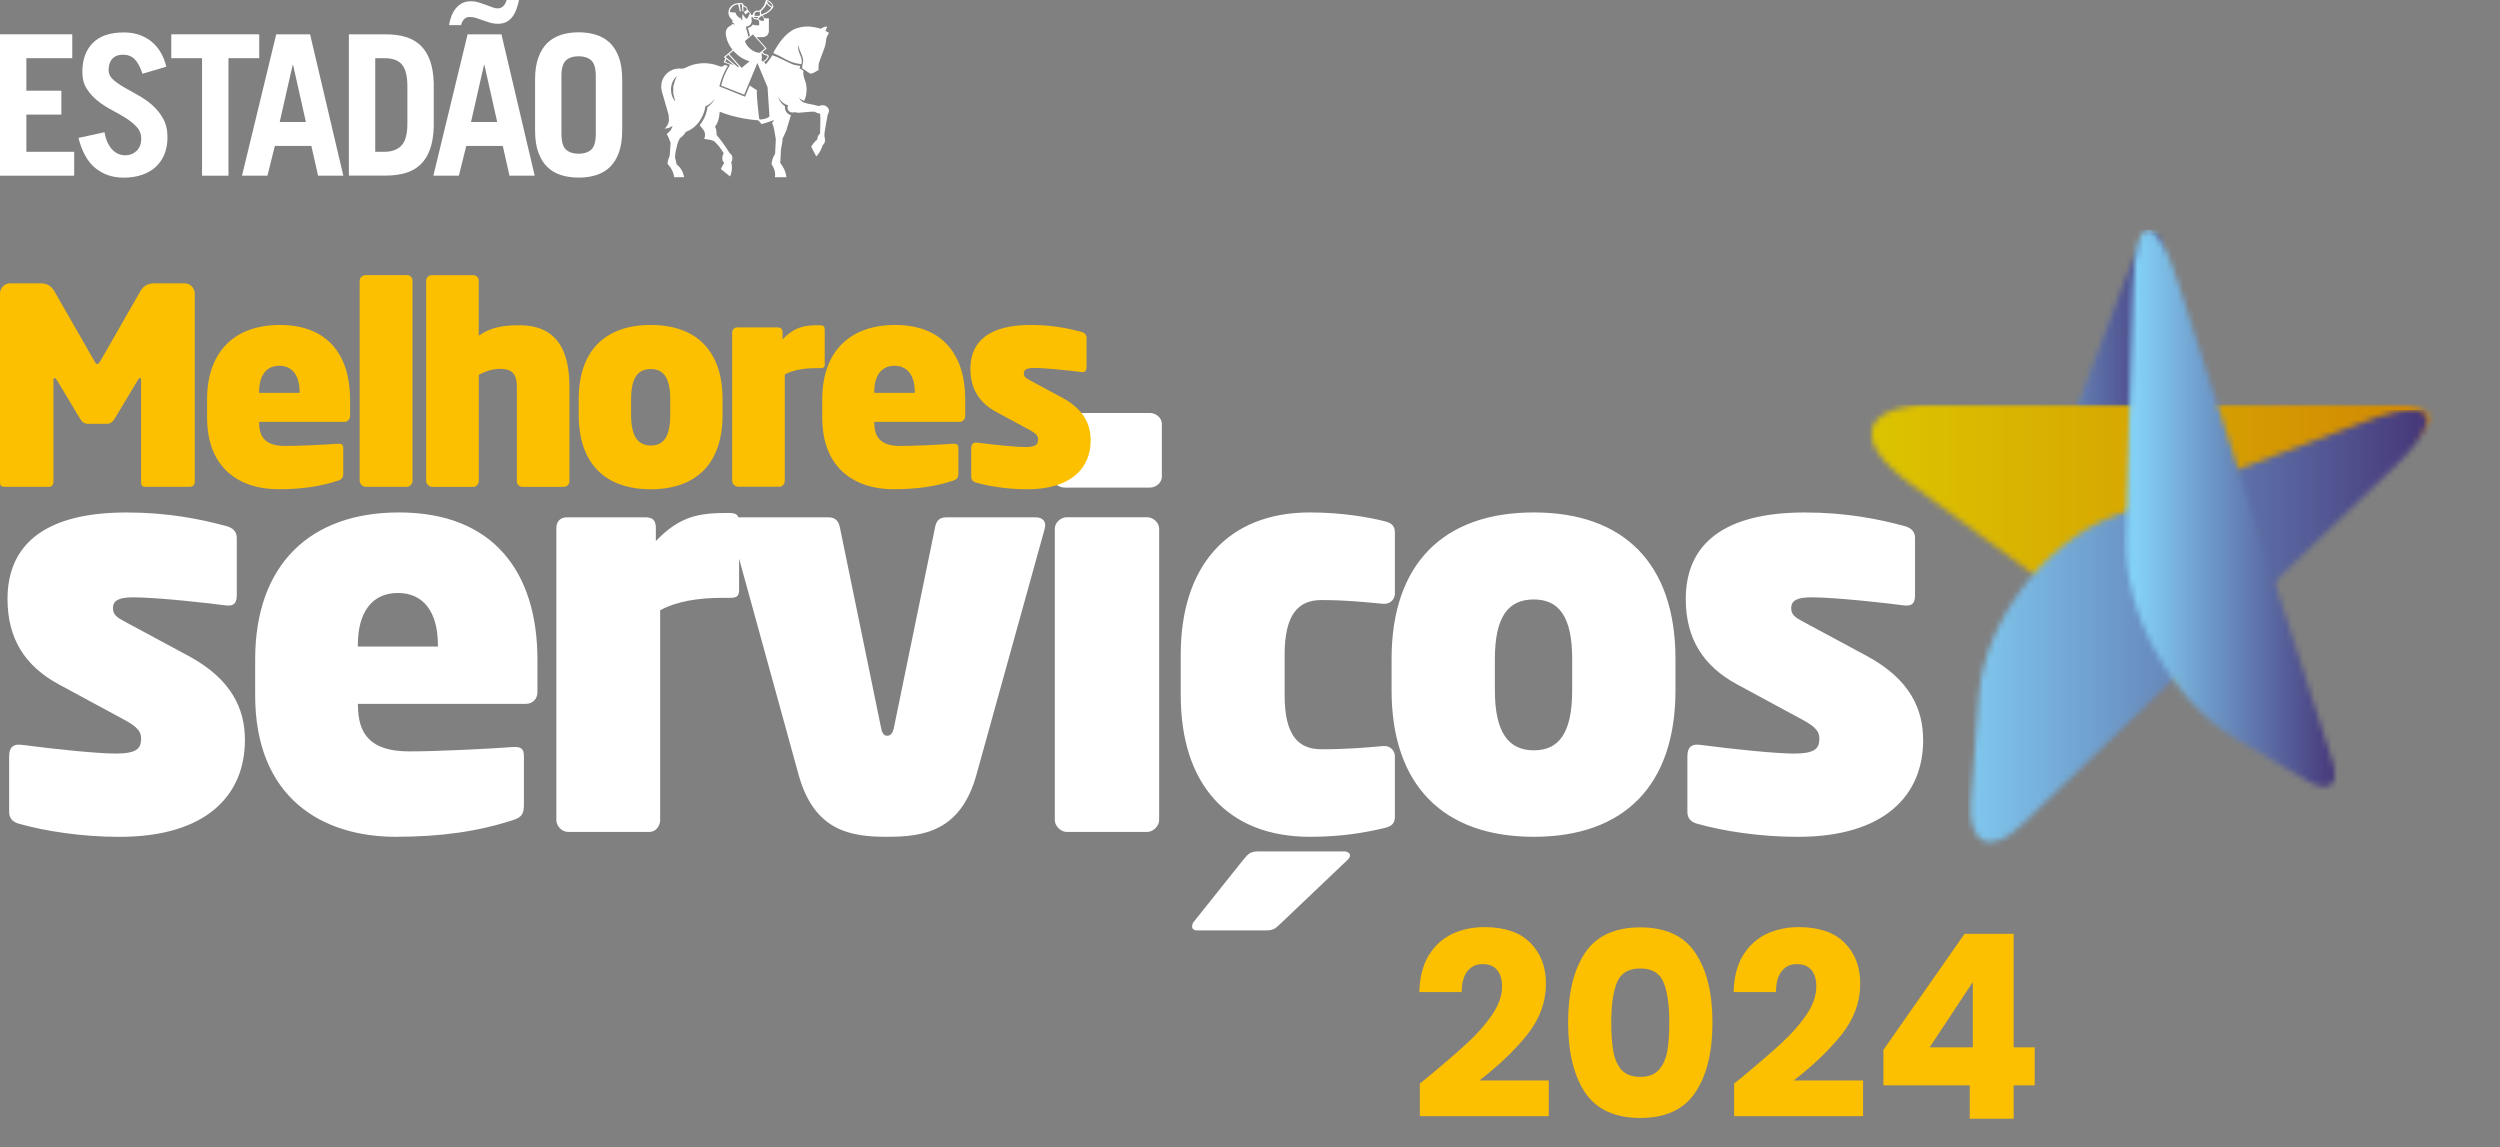 <svg width="438" height="201" viewBox="0 0 438 201" fill="none" xmlns="http://www.w3.org/2000/svg">
<rect x="0" y="0" width="438" height="201" fill="#808080" stroke="none"/>
<mask id="mask0_299_81" style="mask-type:luminance" maskUnits="userSpaceOnUse" x="358" y="40" width="21" height="46">
<path d="M372.126 49.41L358.597 85.347H376.506L378.79 50.848C379.231 44.171 378.632 40.802 377.322 40.802C376.117 40.802 374.305 43.654 372.134 49.41" fill="white"/>
</mask>
<g mask="url(#mask0_299_81)">
<path d="M379.231 40.802H358.597V85.347H379.231V40.802Z" fill="url(#paint0_linear_299_81)"/>
</g>
<mask id="mask1_299_81" style="mask-type:luminance" maskUnits="userSpaceOnUse" x="327" y="70" width="99" height="62">
<path d="M339.026 70.878C326.186 70.878 324.165 77.039 334.519 84.636L392.296 127.063C402.643 134.661 405.788 131.831 399.319 120.745L397.26 117.212C391.286 106.972 394.7 93.746 404.882 87.668L421.271 77.885C427.747 74.015 426.886 70.886 419.339 70.886H339.019L339.026 70.878Z" fill="white"/>
</mask>
<g mask="url(#mask1_299_81)">
<path d="M427.761 70.878H324.171V134.661H427.761V70.878Z" fill="url(#paint1_linear_299_81)"/>
</g>
<mask id="mask2_299_81" style="mask-type:luminance" maskUnits="userSpaceOnUse" x="345" y="71" width="81" height="77">
<path d="M414.554 73.783L370.171 90.482C358.155 95.003 347.643 109.046 346.7 121.853L345.322 140.417C344.768 147.94 348.721 149.803 354.164 144.571L419.556 81.71C426.084 75.437 426.893 71.822 422.588 71.822C420.791 71.822 418.096 72.45 414.554 73.783Z" fill="white"/>
</mask>
<g mask="url(#mask2_299_81)">
<path d="M426.893 71.814H344.768V149.796H426.893V71.814Z" fill="url(#paint2_linear_299_81)"/>
</g>
<mask id="mask3_299_81" style="mask-type:luminance" maskUnits="userSpaceOnUse" x="372" y="40" width="38" height="98">
<path d="M373.699 50.234L372.411 94.345C372.036 107.175 380.534 122.781 391.383 129.204L404.32 136.854C408.034 139.047 409.973 137.497 408.648 133.396L381.5 49.126C379.598 43.213 377.794 40.278 376.401 40.278C374.919 40.278 373.893 43.617 373.699 50.234Z" fill="white"/>
</mask>
<g mask="url(#mask3_299_81)">
<path d="M409.973 40.271H372.037V139.04H409.973V40.271Z" fill="url(#paint3_linear_299_81)"/>
</g>
<path d="M336.929 129.653C336.929 124.346 334.751 119.046 326.979 114.877L315.898 108.911C314.476 108.155 313.817 107.676 313.817 106.546C313.817 105.221 314.858 104.652 317.321 104.652C321.581 104.652 330.865 105.693 333.62 106.074C335.23 106.261 335.514 105.408 335.514 104.18V94.233C335.514 93.095 334.758 92.436 333.62 92.152C329.075 90.924 323.385 89.786 316.19 89.786C302.07 89.786 295.346 95.281 295.346 104.944C295.346 111.86 298.379 116.688 304.346 119.907L315.906 126.157C318.182 127.392 318.751 128.238 318.751 129.376C318.751 131.083 318.085 132.026 314.296 132.026C311.167 132.026 303.777 131.27 297.997 130.514C296.2 130.229 295.631 131.083 295.631 132.505V142.258C295.631 143.396 296.29 144.055 297.428 144.339C301.785 145.574 308.232 146.615 314.955 146.615C330.303 146.615 336.937 139.227 336.937 129.66M275.446 120.94C275.446 128.515 273.08 131.457 268.723 131.457C264.365 131.457 261.902 128.425 261.902 120.94V115.446C261.902 107.871 264.365 105.026 268.723 105.026C273.08 105.026 275.446 107.961 275.446 115.446V120.94ZM293.542 120.94V115.446C293.542 98.776 284.543 89.779 268.723 89.779C252.903 89.779 243.806 98.776 243.806 115.446V120.94C243.806 137.61 252.903 146.607 268.723 146.607C284.543 146.607 293.542 137.61 293.542 120.94ZM236.514 149.833C236.514 149.452 236.042 149.167 235.473 149.167H220.507C219.084 149.167 218.71 149.549 217.856 150.589L209.239 161.391C208.954 161.675 208.857 162.057 208.857 162.334C208.857 162.716 209.141 163 209.71 163H221.839C223.164 163 223.449 162.618 224.205 161.96L236.147 150.597C236.431 150.312 236.529 150.028 236.529 149.841M244.383 143.104V132.497C244.383 131.457 243.529 130.701 242.586 130.701H242.398C239.179 130.985 236.147 131.27 231.505 131.27C227.432 131.27 225.066 128.807 225.066 121.801V114.697C225.066 107.684 227.432 105.131 231.505 105.131C236.147 105.131 239.179 105.513 242.398 105.79H242.586C243.529 105.79 244.383 105.034 244.383 103.993V93.289C244.383 92.054 243.716 91.583 242.488 91.298C239.838 90.632 235.099 89.779 229.506 89.779C215.011 89.779 206.865 99.255 206.865 114.69V121.793C206.865 137.325 215.011 146.607 229.506 146.607C235.099 146.607 239.261 145.851 242.488 145.088C243.724 144.803 244.383 144.332 244.383 143.097M203.084 143.673V92.616C203.084 91.575 202.044 90.625 201.003 90.625H186.882C185.842 90.625 184.801 91.568 184.801 92.616V143.673C184.801 144.713 185.842 145.754 186.882 145.754H201.003C202.044 145.754 203.084 144.713 203.084 143.673ZM203.556 83.528V74.247C203.556 73.206 202.515 72.353 201.475 72.353H186.508C185.467 72.353 184.329 73.206 184.329 74.247V83.528C184.329 84.569 185.467 85.422 186.508 85.422H201.475C202.515 85.422 203.556 84.569 203.556 83.528ZM165.859 90.632C164.339 90.632 163.965 91.485 163.778 92.623L156.672 127.198C156.485 128.336 156.103 128.904 155.437 128.904C154.771 128.904 154.494 128.336 154.299 127.198L147.194 92.623C146.999 91.485 146.528 90.632 145.113 90.632H129.577C128.252 90.632 127.683 91.388 128.065 92.713L139.909 135.716C142.657 145.664 149.096 146.607 155.445 146.607C161.794 146.607 168.33 145.657 171.077 135.716L183.012 92.713C183.394 91.388 182.727 90.632 181.402 90.632H165.866H165.859ZM129.487 103.32V91.762C129.487 90.25 129.203 89.869 127.593 89.869C122.569 89.869 119.163 90.34 114.903 94.794V92.526C114.903 91.104 114.334 90.632 113.008 90.632H99.367C98.042 90.632 97.473 91.485 97.473 92.526V143.673C97.473 144.713 98.424 145.754 99.554 145.754H113.765C114.903 145.754 115.659 144.713 115.659 143.673V106.92C118.594 105.311 122.479 104.742 126.552 104.742H127.877C129.113 104.742 129.487 104.457 129.487 103.32ZM76.719 113.268H62.696V112.983C62.696 107.302 65.159 103.889 69.704 103.889C74.248 103.889 76.719 107.294 76.719 112.983V113.268ZM94.156 121.225V115.543C94.156 100.296 86.482 89.779 69.906 89.779C54.37 89.779 44.705 98.873 44.705 115.543V121.793C44.705 139.885 56.549 146.607 69.337 146.607C77.295 146.607 83.832 145.657 89.896 143.673C91.416 143.201 91.79 142.535 91.79 141.023V132.497C91.79 131.075 91.221 130.791 89.709 130.888C86.01 131.172 76.726 131.644 71.71 131.644C64.792 131.644 62.711 128.523 62.711 123.5V123.313H92.172C93.31 123.313 94.164 122.46 94.164 121.232M42.908 129.653C42.908 124.346 40.729 119.046 32.957 114.877L21.869 108.911C20.447 108.155 19.788 107.676 19.788 106.546C19.788 105.221 20.828 104.652 23.292 104.652C27.552 104.652 36.843 105.693 39.591 106.074C41.201 106.261 41.485 105.408 41.485 104.18V94.233C41.485 93.095 40.729 92.436 39.591 92.152C35.046 90.924 29.364 89.786 22.161 89.786C8.041 89.786 1.317 95.281 1.317 104.944C1.317 111.86 4.35 116.688 10.317 119.907L21.877 126.157C24.153 127.392 24.722 128.238 24.722 129.376C24.722 131.083 24.063 132.026 20.267 132.026C17.145 132.026 9.748 131.27 3.968 130.514C2.171 130.229 1.602 131.083 1.602 132.505V142.258C1.602 143.396 2.268 144.055 3.399 144.339C7.756 145.574 14.203 146.615 20.926 146.615C36.274 146.615 42.908 139.227 42.908 129.66" fill="white"/>
<path d="M191.083 77.129C191.083 74.441 189.975 71.754 186.044 69.643L180.429 66.619C179.71 66.237 179.373 65.998 179.373 65.422C179.373 64.748 179.897 64.463 181.148 64.463C183.312 64.463 188.013 64.987 189.406 65.182C190.222 65.279 190.364 64.845 190.364 64.224V59.186C190.364 58.61 189.982 58.273 189.406 58.131C187.1 57.51 184.225 56.933 180.571 56.933C173.421 56.933 170.015 59.718 170.015 64.606C170.015 68.109 171.549 70.556 174.574 72.188L180.429 75.355C181.582 75.976 181.867 76.41 181.867 76.986C181.867 77.847 181.53 78.326 179.613 78.326C178.026 78.326 174.282 77.945 171.355 77.563C170.441 77.421 170.157 77.847 170.157 78.573V83.513C170.157 84.09 170.494 84.427 171.07 84.569C173.279 85.19 176.543 85.722 179.95 85.722C187.721 85.722 191.083 81.979 191.083 77.136M160.274 68.827H153.169V68.685C153.169 65.803 154.419 64.082 156.718 64.082C159.016 64.082 160.274 65.811 160.274 68.685V68.827ZM169.109 72.862V69.98C169.109 62.255 165.223 56.933 156.823 56.933C148.954 56.933 144.057 61.537 144.057 69.98V73.146C144.057 82.308 150.054 85.714 156.538 85.714C160.566 85.714 163.883 85.235 166.952 84.225C167.724 83.985 167.911 83.648 167.911 82.885V78.566C167.911 77.847 167.619 77.698 166.855 77.75C164.983 77.892 160.282 78.132 157.736 78.132C154.232 78.132 153.176 76.545 153.176 74.007V73.91H168.098C168.674 73.91 169.109 73.476 169.109 72.855M144.491 63.79V57.936C144.491 57.165 144.349 56.978 143.533 56.978C140.988 56.978 139.266 57.218 137.102 59.471V58.318C137.102 57.599 136.817 57.36 136.143 57.36H129.233C128.559 57.36 128.275 57.794 128.275 58.318V84.225C128.275 84.756 128.754 85.28 129.33 85.28H136.533C137.109 85.28 137.491 84.756 137.491 84.225V65.609C138.981 64.793 140.943 64.501 143.009 64.501H143.683C144.304 64.501 144.499 64.359 144.499 63.782M117.426 72.72C117.426 76.56 116.228 78.049 114.019 78.049C111.811 78.049 110.568 76.515 110.568 72.72V69.935C110.568 66.095 111.818 64.658 114.019 64.658C116.221 64.658 117.426 66.148 117.426 69.935V72.72ZM126.59 72.72V69.935C126.59 61.492 122.03 56.933 114.012 56.933C105.993 56.933 101.389 61.492 101.389 69.935V72.72C101.389 81.163 106.001 85.722 114.012 85.722C122.023 85.722 126.59 81.163 126.59 72.72ZM99.764 84.329V67.779C99.764 61.829 97.892 56.986 90.982 56.986C88.055 56.986 85.943 57.367 83.877 58.812V49.171C83.877 48.639 83.442 48.213 82.918 48.213H75.626C75.094 48.213 74.668 48.647 74.668 49.171V84.247C74.668 84.779 75.147 85.302 75.723 85.302H82.926C83.502 85.302 83.884 84.779 83.884 84.247V65.676C85.135 65.002 86.43 64.621 87.53 64.621C89.499 64.621 90.555 65.242 90.555 67.787V84.337C90.555 84.868 90.989 85.295 91.513 85.295H98.806C99.33 85.295 99.764 84.861 99.764 84.337M72.272 84.232V49.156C72.272 48.625 71.838 48.198 71.314 48.198H64.066C63.535 48.198 63.011 48.632 63.011 49.156V84.232C63.011 84.764 63.535 85.288 64.066 85.288H71.314C71.838 85.288 72.272 84.764 72.272 84.232ZM52.499 68.827H45.394V68.685C45.394 65.803 46.644 64.082 48.943 64.082C51.241 64.082 52.491 65.811 52.491 68.685V68.827H52.499ZM61.333 72.862V69.98C61.333 62.255 57.448 56.933 49.047 56.933C41.178 56.933 36.282 61.537 36.282 69.98V73.146C36.282 82.308 42.279 85.714 48.763 85.714C52.791 85.714 56.108 85.235 59.177 84.225C59.941 83.985 60.136 83.648 60.136 82.885V78.566C60.136 77.847 59.843 77.698 59.08 77.75C57.208 77.892 52.506 78.132 49.961 78.132C46.457 78.132 45.401 76.545 45.401 74.007V73.91H60.323C60.899 73.91 61.333 73.476 61.333 72.855M20.11 73.341C19.728 73.962 19.294 74.254 18.718 74.254H15.408C14.832 74.254 14.398 73.97 14.016 73.341L10.078 66.769C9.793 66.335 9.741 66.237 9.553 66.237C9.366 66.237 9.359 66.38 9.359 66.716V84.472C9.359 84.853 9.067 85.288 8.685 85.288H0.771C0.389 85.288 0 85.235 0 84.472V51.409C0 50.451 0.816 49.635 1.774 49.635H7.105C8.303 49.635 9.029 50.166 9.553 51.072L16.509 63.213C16.703 63.55 16.846 63.79 17.033 63.79C17.22 63.79 17.415 63.55 17.609 63.213L24.565 51.072C25.089 50.159 25.815 49.635 27.013 49.635H32.344C33.302 49.635 34.118 50.451 34.118 51.409V84.472C34.118 84.996 33.684 85.288 33.302 85.288H25.433C25.052 85.288 24.715 85.145 24.715 84.472V66.716C24.715 66.38 24.715 66.237 24.52 66.237C24.325 66.237 24.325 66.335 24.041 66.769L20.103 73.341H20.11Z" fill="#FCC000"/>
<path d="M117.194 20.39C117.134 20.15 117.081 19.896 117.021 19.701L116.58 18.174L115.966 16.034C115.883 15.757 115.846 15.465 115.846 15.165C115.846 13.421 117.253 12.006 118.99 12.006C119.148 12.006 119.297 12.021 119.44 12.036C119.545 12.021 119.649 12.014 119.747 11.992C119.784 11.992 119.837 11.969 119.889 11.947C119.926 11.932 119.964 11.924 119.994 11.909C120.054 11.887 120.121 11.857 120.196 11.819C120.316 11.767 120.435 11.714 120.548 11.662C121.094 11.415 121.693 11.243 122.322 11.146C122.659 11.093 123.004 11.071 123.355 11.071C123.782 11.071 124.201 11.108 124.606 11.183C125.07 11.265 125.504 11.385 125.923 11.557C126.163 11.632 126.365 11.692 126.418 11.692C126.695 11.692 126.717 11.4 127.054 11.4C127.159 11.4 127.368 11.512 127.511 11.565L127.466 11.632C126.874 12.575 126.403 13.676 126.088 14.896C126.088 14.918 126.073 14.933 126.073 14.956C126.058 15.008 126.043 15.068 126.028 15.128C126.028 15.128 130.52 16.939 130.535 16.947C130.565 16.872 131.352 14.978 131.352 14.978C131.352 14.978 132.175 15.555 132.609 15.809C132.587 16.041 132.594 16.408 132.617 16.842C132.692 18.182 132.931 20.173 133.006 20.787C133.074 20.862 133.118 20.936 133.223 20.936C133.328 20.936 134.489 20.817 134.81 20.383L134.616 17.433L134.474 15.27L132.931 11.602L132.692 11.033L132.242 12.119L130.378 16.587L126.358 15.001C126.358 15.001 126.358 14.978 126.358 14.963C126.358 14.963 126.358 14.956 126.358 14.948C126.358 14.933 126.365 14.911 126.373 14.896C126.695 13.616 127.204 12.463 127.84 11.482C127.855 11.43 127.87 11.408 127.87 11.4C127.87 11.31 127.87 11.325 127.848 11.31L126.799 10.914L127.076 10.21L126.814 10L126.882 9.94L127.144 9.723L127.548 9.387L128.042 8.975L128.259 8.788L128.342 8.72L128.244 8.586C128.244 8.586 128.087 8.376 128.012 8.264C127.848 8.017 127.698 7.755 127.578 7.493C127.503 7.321 127.436 7.156 127.376 6.991C127.346 6.901 127.316 6.834 127.316 6.804C127.256 6.587 127.211 6.37 127.181 6.153C127.159 6.026 127.159 5.898 127.151 5.779V5.726C127.151 5.479 127.226 5.247 127.353 5.045C127.383 4.978 127.436 4.918 127.496 4.85C127.503 4.843 127.518 4.836 127.526 4.828C127.571 4.776 127.615 4.738 127.66 4.701C127.75 4.626 127.855 4.559 127.967 4.506C128.05 4.461 128.132 4.424 128.192 4.409C128.192 4.349 128.192 4.282 128.199 4.199C128.244 4.199 128.289 4.214 128.334 4.222C128.454 4.244 128.574 4.274 128.686 4.312C128.694 4.312 128.701 4.312 128.709 4.319C128.671 4.087 128.402 4.042 128.312 3.915C128.289 3.892 128.274 3.862 128.274 3.825C128.274 3.788 128.289 3.765 128.297 3.743C128.319 3.698 128.357 3.668 128.357 3.6C128.357 3.571 128.349 3.548 128.334 3.533C128.327 3.511 128.304 3.496 128.289 3.481C128.267 3.466 128.252 3.458 128.244 3.451C128.222 3.436 128.207 3.421 128.185 3.406C128.155 3.383 128.132 3.353 128.11 3.331C127.878 3.091 127.72 2.807 127.653 2.493C127.653 2.47 127.653 2.44 127.638 2.418C127.638 2.388 127.63 2.35 127.63 2.32C127.616 2.216 127.63 2.111 127.63 1.999C127.63 1.969 127.638 1.931 127.645 1.901C127.713 1.542 127.907 1.235 128.177 1.003C128.252 0.936 128.334 0.883 128.417 0.831C128.417 0.831 128.432 0.823 128.432 0.816C128.521 0.764 128.641 0.704 128.746 0.666C128.769 0.659 128.783 0.651 128.806 0.651C128.821 0.651 128.828 0.644 128.843 0.644C128.948 0.614 129.046 0.591 129.15 0.569C129.24 0.554 129.338 0.546 129.435 0.546C129.495 0.546 129.562 0.546 129.615 0.546C129.637 0.546 129.667 0.546 129.689 0.554C129.712 0.554 129.734 0.554 129.749 0.554C129.794 0.554 129.847 0.554 129.899 0.554C129.951 0.554 130.011 0.554 130.079 0.554C130.094 0.576 130.109 0.591 130.124 0.621C130.124 0.629 130.139 0.636 130.139 0.644C130.191 0.734 130.228 0.816 130.258 0.868C130.258 0.876 130.258 0.883 130.273 0.883C130.288 0.906 130.303 0.921 130.326 0.943C130.483 1.093 130.753 1.13 130.812 1.265C130.88 1.392 131.097 1.856 131.097 1.856C131.097 1.856 131.576 2.395 131.576 2.418C131.576 2.523 131.576 2.567 131.644 2.642C131.763 2.605 131.921 2.56 131.928 2.545C131.935 2.5 131.935 2.358 131.95 2.32C131.958 2.298 132.295 1.864 132.467 1.879C132.512 1.879 133.103 1.834 133.103 1.834C133.687 1.34 134.009 0.778 134.137 0.18V0.165C134.137 0.165 134.137 0.142 134.144 0.135C134.159 0.105 134.167 0.082 134.189 0.067C134.241 0.015 134.331 8.86712e-06 134.429 0.022C134.504 0.037 134.593 0.075 134.683 0.12C134.81 0.195 134.953 0.292 135.08 0.419C135.117 0.457 135.155 0.494 135.185 0.531C135.267 0.621 135.335 0.711 135.38 0.801C135.492 0.988 135.522 1.153 135.477 1.25C135.477 1.258 135.469 1.265 135.462 1.273C135.14 1.849 134.496 2.358 133.672 2.672L133.613 2.702C133.777 2.867 133.882 3.047 133.927 3.211H134.706V5.442V5.457C134.706 5.457 134.706 5.524 134.698 5.554C134.698 5.592 134.691 5.621 134.683 5.659C134.683 5.681 134.676 5.696 134.668 5.719C134.638 5.816 134.601 5.913 134.548 6.003C134.533 6.026 134.526 6.041 134.511 6.063C134.346 6.288 134.092 6.445 133.8 6.49C133.747 6.497 133.695 6.505 133.643 6.505H132.557L134.316 8.488C134.316 8.488 133.792 8.922 133.613 9.087C133.62 9.102 133.815 9.357 133.882 9.402C134.002 9.469 134.751 9.536 134.691 9.888C134.691 9.911 134.683 9.955 134.661 10.008C134.608 10.158 134.429 10.39 134.354 10.494C134.234 10.652 133.979 10.667 133.89 10.929C134.009 11.003 134.144 11.168 134.167 11.28C134.444 10.959 135.035 10.203 135.297 9.679C136.203 9.911 138.382 11.123 138.958 11.303C139.437 11.453 140.201 11.542 140.201 11.542C140.164 11.685 140.081 11.857 140.089 11.961C140.089 12.014 140.269 12.066 140.463 12.186C140.546 12.239 140.665 12.328 140.755 12.426C140.673 12.987 140.838 13.489 140.965 13.9C141.032 14.057 141.092 14.222 141.137 14.394C141.152 14.447 141.167 14.499 141.182 14.559C141.212 14.686 141.234 14.813 141.257 14.941C141.279 15.105 141.302 15.277 141.309 15.45C141.309 15.495 141.309 15.54 141.309 15.584V15.779C141.309 15.779 141.309 15.861 141.309 15.899C141.302 16.116 141.279 16.318 141.242 16.528C141.227 16.573 141.227 16.617 141.212 16.67C141.197 16.73 141.189 16.797 141.174 16.857C141.115 17.096 141.04 17.321 140.95 17.531C140.935 17.553 140.927 17.576 140.92 17.598C140.92 17.613 140.905 17.628 140.905 17.635C140.905 17.635 140.897 17.65 140.897 17.658C140.875 17.658 140.853 17.643 140.83 17.635C140.695 17.59 140.561 17.531 140.441 17.456C140.358 17.403 140.283 17.351 140.201 17.291C140.126 17.231 140.051 17.164 139.984 17.089C140.111 17.373 140.313 17.613 140.553 17.808C140.59 17.837 140.635 17.875 140.68 17.905C140.71 17.92 140.748 17.935 140.785 17.942C140.785 17.942 141.384 18.129 141.504 18.159C141.848 18.234 142.754 18.361 143.406 18.586C143.51 18.616 143.698 18.384 144.259 18.436C144.821 18.489 145.255 19.035 145.24 19.409C145.225 19.784 145.068 19.881 145.015 20.098C144.948 20.375 144.514 22.755 144.469 23.174C144.439 23.444 144.431 23.818 144.431 23.818C144.431 23.856 144.536 24.305 144.544 24.454C144.544 24.484 144.544 24.507 144.544 24.537C144.544 24.604 144.544 24.679 144.529 24.739C144.484 25.053 144.326 25.315 144.117 25.457C144.117 25.473 144.109 25.488 144.102 25.502C144.072 25.615 144.027 25.735 143.99 25.847C143.75 26.476 143.406 27.015 143.009 27.404L142.994 27.381L142.133 25.727L142.118 25.704C142.29 25.383 142.522 25.061 142.822 24.769C142.859 24.732 142.896 24.694 142.934 24.657C143.024 24.574 143.114 24.499 143.203 24.425C143.203 24.402 143.203 24.372 143.203 24.35C143.203 24.02 143.346 23.721 143.563 23.504C143.593 23.474 143.63 23.444 143.668 23.407C143.668 23.339 143.795 20.847 143.69 19.926C143.503 19.903 142.979 19.761 142.717 19.559C142.634 19.499 139.887 19.761 139.804 19.769C139.722 19.776 139.49 19.664 139.333 19.671C139.175 19.679 138.913 19.709 138.816 19.709C138.629 19.709 138.449 19.649 138.307 19.544C138.157 19.432 138.045 19.267 138 19.08C137.985 19.035 137.977 18.998 137.977 18.953V18.855C137.977 18.855 137.977 18.796 137.985 18.766C137.985 18.736 137.992 18.706 138 18.676C138.022 18.601 138.052 18.534 138.09 18.466C137.94 18.421 137.79 18.361 137.648 18.294C137.513 18.227 137.386 18.152 137.266 18.062C136.967 17.852 136.712 17.583 136.518 17.276C136.45 17.164 136.39 17.059 136.338 16.947C136.503 17.65 136.944 18.242 137.543 18.631C137.536 18.691 137.528 18.743 137.528 18.803C137.528 18.915 137.528 19.02 137.558 19.132C137.611 19.364 137.715 19.574 137.873 19.754C138.052 19.956 138.292 20.098 138.569 20.173C138.352 20.981 137.873 22.366 137.873 22.463C137.873 22.763 137.109 24.26 137.109 24.275C137.109 24.904 136.922 25.532 136.847 26.064C136.824 26.206 136.81 26.333 136.81 26.453C136.81 26.558 136.757 27.194 136.72 28.22C136.72 28.309 136.69 28.324 136.69 28.422C136.69 28.504 136.727 28.586 136.772 28.661C136.772 28.661 136.78 28.676 136.787 28.676C136.824 28.729 136.862 28.773 136.892 28.818C136.944 28.886 136.989 28.953 137.034 29.02C137.139 29.178 137.236 29.342 137.319 29.515C137.364 29.597 137.401 29.687 137.438 29.769C137.468 29.822 137.491 29.866 137.491 29.881C137.648 30.271 137.745 30.66 137.79 31.042H135.761C135.784 30.929 135.799 30.802 135.806 30.682C135.821 30.256 135.724 29.791 135.499 29.35C135.372 29.103 135.35 28.968 135.17 28.781C135.2 28.601 135.222 28.272 135.335 27.905C135.447 27.531 135.799 26.947 135.799 26.94C135.799 26.94 135.926 24.492 135.926 24.395C135.926 24.297 135.754 23.414 135.679 22.957C135.664 22.92 135.582 22.157 135.282 21.595C135.237 21.505 135.499 21.258 135.582 21.109L135.529 21.064C135.529 21.064 135.507 21.064 135.492 21.064C135.387 21.154 133.425 21.745 133.425 21.745C133.425 21.745 132.999 21.191 132.819 21.079C132.01 21.019 131.149 20.914 130.251 20.749C128.926 20.502 127.698 20.173 126.672 19.791C126.47 19.716 126.283 19.641 126.096 19.567C126.081 19.574 126.081 19.589 126.073 19.596V19.701C126.073 19.836 126.058 19.971 126.043 20.105C125.983 20.652 125.841 21.154 125.639 21.58C125.542 21.797 125.429 21.977 125.302 22.142C125.295 22.157 125.287 22.179 125.28 22.194C125.362 22.359 125.429 22.553 125.474 22.763C125.504 22.883 125.519 23.017 125.534 23.145C125.542 23.309 125.542 23.466 125.534 23.616C126.919 25.278 127.653 26.55 127.825 26.812C127.825 26.82 127.833 26.827 127.84 26.835C128.117 26.985 128.319 27.329 128.319 27.741C128.319 27.86 128.297 27.973 128.274 28.077C128.237 28.205 128.177 28.324 128.11 28.414C128.14 28.534 128.162 28.646 128.185 28.766C128.229 29.02 128.244 29.275 128.229 29.544V29.567C128.207 29.971 128.132 30.353 127.997 30.697C127.967 30.772 127.93 30.84 127.893 30.907L126.343 29.649L126.305 29.619C126.373 29.447 126.455 29.26 126.552 29.08C126.635 28.923 126.792 28.684 126.882 28.549C126.74 28.369 126.575 28.19 126.552 27.875C126.552 27.83 126.552 27.785 126.552 27.741C126.552 27.703 126.552 27.658 126.552 27.613C126.575 27.306 126.665 27.037 126.799 26.857C126.612 26.528 126.156 25.877 126.013 25.697C125.766 25.375 125.339 24.934 125.122 24.746C125.01 24.642 124.516 24.529 124.434 24.499C124.411 24.499 124.471 24.499 124.434 24.499C124.321 24.484 123.954 24.432 123.954 24.432L123.408 24.335H123.37L123.505 23.908C123.505 23.901 123.505 23.893 123.505 23.878C123.528 23.713 123.52 23.549 123.505 23.407C123.49 23.287 123.468 23.174 123.423 23.077C123.408 23.04 123.393 23.01 123.378 22.972C123.355 22.927 123.333 22.89 123.31 22.853C123.303 22.845 123.296 22.838 123.288 22.823C123.093 22.568 122.659 22.007 122.584 21.924C122.599 21.91 122.614 21.887 122.629 21.872C122.629 21.865 122.644 21.85 122.652 21.842C122.936 21.49 123.183 21.094 123.393 20.667C123.49 20.465 123.58 20.248 123.647 20.038C123.745 19.769 123.812 19.492 123.872 19.207C123.902 19.08 123.924 18.945 123.939 18.811C123.939 18.796 123.939 18.788 123.939 18.773C124.029 18.713 124.119 18.646 124.201 18.578C124.441 18.391 124.658 18.159 124.845 17.912C124.958 17.763 125.062 17.598 125.145 17.418C125.16 17.381 125.182 17.343 125.197 17.306C125.175 17.336 125.152 17.373 125.13 17.403C124.838 17.815 124.456 18.167 124.014 18.421C123.999 18.429 123.984 18.436 123.969 18.444C123.932 18.466 123.894 18.481 123.857 18.504C123.767 18.549 123.685 18.593 123.588 18.623C123.573 18.751 123.543 18.878 123.52 18.998C123.483 19.177 123.438 19.349 123.385 19.522C123.34 19.671 123.288 19.821 123.228 19.963C123.138 20.203 123.026 20.435 122.906 20.652C122.771 20.914 122.607 21.154 122.442 21.386C122.397 21.445 122.36 21.498 122.315 21.543C121.963 21.969 121.566 22.336 121.117 22.628C120.87 22.785 120.615 22.92 120.346 23.032C120.271 23.062 120.196 23.1 120.114 23.122C120.054 23.369 119.724 23.721 119.485 23.93C119.372 24.013 119.185 24.155 119.095 24.282C118.886 24.604 118.758 24.971 118.676 25.263C118.511 25.832 118.309 26.88 118.309 26.985C118.309 27.082 118.264 27.501 118.264 27.598C118.264 27.696 118.556 28.684 118.556 28.796C118.556 28.803 118.556 28.811 118.571 28.826C118.976 29.118 119.342 29.567 119.582 30.121C119.717 30.435 119.807 30.742 119.844 31.042H118.122C118.077 30.78 118.01 30.503 117.912 30.233C117.733 29.754 117.493 29.342 117.209 29.013C117.141 28.931 117.074 28.856 116.999 28.781C116.969 28.736 116.954 28.684 116.954 28.616C116.954 28.609 116.954 28.594 116.954 28.586C116.954 28.309 117.119 27.838 117.224 27.553C117.261 27.441 117.336 27.336 117.336 27.232C117.336 27.127 117.508 25.098 117.493 25.023C117.463 24.986 117.141 23.953 116.827 23.534C116.947 23.377 117.059 23.264 117.156 23.174C117.403 22.935 117.583 22.808 117.71 22.381C117.725 22.291 117.808 22.284 117.808 22.179C117.808 22.127 117.8 22.104 117.785 22.082C117.411 22.359 116.947 22.523 116.437 22.523C117.021 22.052 117.313 21.273 117.156 20.495C117.156 20.465 117.141 20.427 117.134 20.398M127.069 10.854H127.091L128.514 11.4L128.626 11.445L127.324 10.405L127.264 10.36L127.076 10.854H127.069ZM127.129 9.985H127.114L127.758 10.509L129.338 11.789L129.457 11.647L127.84 9.836L127.795 9.791C127.795 9.791 127.78 9.791 127.788 9.776L127.615 9.581L127.121 9.985H127.129ZM128.679 9.095C128.641 9.057 128.604 9.012 128.566 8.975C128.544 8.945 128.514 8.915 128.491 8.893C128.491 8.893 128.484 8.878 128.477 8.878L127.765 9.469L129.944 11.902L130.026 11.827L131.314 10.741C130.91 10.629 130.505 10.457 130.109 10.232C129.667 9.985 129.24 9.656 128.843 9.274C128.836 9.267 128.828 9.259 128.821 9.244C128.791 9.214 128.761 9.192 128.739 9.162C128.716 9.14 128.694 9.125 128.671 9.095M131.329 2.298C131.269 2.231 131.179 2.171 131.089 2.118C130.992 2.201 130.865 2.328 130.745 2.418C130.745 2.418 130.745 2.425 130.73 2.425C130.678 2.463 130.633 2.5 130.588 2.523C130.498 2.433 130.431 2.313 130.408 2.216C130.401 2.186 130.393 2.156 130.393 2.133C130.393 2.021 130.446 1.969 130.505 1.939C130.58 1.901 130.67 1.879 130.775 1.819C130.775 1.767 130.812 1.699 130.857 1.647C130.82 1.534 130.708 1.385 130.708 1.385C130.708 1.385 130.588 1.31 130.476 1.25C130.363 1.19 130.258 1.13 130.221 1.093C130.221 1.243 130.236 1.332 130.236 1.437V1.475C130.236 1.534 130.236 1.602 130.243 1.662C130.243 1.774 130.243 1.886 130.243 1.999H130.041C130.041 1.961 130.041 1.924 130.041 1.886C130.041 1.826 130.041 1.767 130.041 1.699C130.041 1.632 130.034 1.572 130.034 1.505C130.019 1.25 129.996 1.003 129.974 0.771C129.944 0.764 129.921 0.756 129.892 0.756C129.839 0.749 129.794 0.741 129.742 0.734H129.719C129.682 0.734 129.644 0.734 129.607 0.734C129.6 0.764 129.682 1.273 129.704 1.362C129.712 1.415 129.802 1.946 129.802 1.976V1.999H129.607C129.57 1.774 129.525 1.549 129.472 1.325C129.42 1.123 129.367 0.928 129.308 0.741C129.135 0.764 128.933 0.808 128.783 0.876C128.783 0.876 128.769 0.876 128.769 0.883C128.656 0.936 128.544 1.003 128.447 1.078C128.432 1.093 128.417 1.1 128.394 1.115C128.327 1.183 128.259 1.265 128.199 1.34C128.11 1.46 128.035 1.579 127.982 1.654C127.952 1.699 127.952 1.767 127.915 1.834C127.9 1.871 127.893 1.909 127.885 1.946C127.878 1.984 127.87 2.029 127.87 2.073C127.87 2.073 127.893 2.088 127.9 2.088C127.96 2.103 128.02 2.118 128.087 2.133C128.237 2.163 128.402 2.186 128.566 2.186C128.581 2.186 128.596 2.186 128.611 2.186C128.694 2.186 128.768 2.186 128.843 2.178C128.896 2.41 129.016 2.627 129.203 2.829C129.345 2.979 129.51 3.099 129.682 3.174C129.719 3.196 129.764 3.211 129.809 3.219C129.832 3.226 129.862 3.234 129.884 3.241C129.884 3.279 129.884 3.323 129.884 3.361C129.884 3.421 129.884 3.481 129.884 3.533L130.041 3.548C130.041 3.496 130.041 3.443 130.049 3.391C130.049 3.361 130.049 3.346 130.049 3.323V3.219C130.049 3.159 130.049 3.091 130.049 3.024V2.912C130.049 2.844 130.049 2.777 130.049 2.717V2.68C130.049 2.68 130.049 2.627 130.049 2.612V2.545H130.243V2.717C130.243 2.717 130.273 2.747 130.288 2.77C130.363 2.844 130.431 2.927 130.498 3.009C130.52 3.032 130.535 3.062 130.558 3.084C130.558 3.084 130.573 3.091 130.573 3.099C130.58 3.106 130.588 3.121 130.595 3.129C130.648 3.189 130.7 3.256 130.745 3.316C130.812 3.279 130.865 3.234 130.91 3.196C130.962 3.151 131 3.106 131.03 3.062C131.045 3.039 131.067 3.009 131.082 2.987C131.104 2.949 131.119 2.919 131.134 2.882C131.142 2.859 131.157 2.829 131.164 2.807C131.164 2.792 131.179 2.785 131.179 2.77C131.202 2.717 131.217 2.665 131.239 2.62C131.254 2.582 131.277 2.545 131.299 2.515C131.322 2.485 131.352 2.455 131.396 2.433C131.381 2.388 131.359 2.343 131.322 2.305M132.445 3.204C132.886 3.234 132.864 2.979 132.864 2.979L132.093 2.964C132.093 2.964 131.995 3.174 132.445 3.204ZM133.044 2.043L132.505 2.081C132.505 2.081 132.242 2.268 132.205 2.433C132.19 2.508 132.205 2.71 132.205 2.77L133.051 2.785C133.223 2.433 133.133 2.156 133.051 2.043M135.297 1.108H135.305C135.312 1.1 135.32 1.085 135.32 1.063C135.327 0.966 135.2 0.756 134.99 0.554C134.885 0.449 134.788 0.374 134.698 0.314C134.586 0.247 134.496 0.217 134.444 0.232C134.444 0.232 134.429 0.232 134.429 0.247C134.429 0.247 134.421 0.262 134.414 0.269C134.406 0.292 134.406 0.314 134.414 0.352C134.444 0.457 134.563 0.636 134.736 0.801C134.968 1.026 135.215 1.168 135.297 1.108ZM134.219 2.178C134.616 1.939 134.945 1.647 135.17 1.317C135.11 1.295 135.043 1.265 134.968 1.228C134.848 1.16 134.713 1.055 134.593 0.936C134.489 0.831 134.391 0.719 134.324 0.614C134.137 1.1 133.777 1.594 133.283 2.006C133.306 2.051 133.321 2.096 133.336 2.141C133.336 2.156 133.343 2.171 133.343 2.186C133.366 2.298 133.366 2.425 133.343 2.545C133.658 2.455 133.949 2.328 134.212 2.171M133.807 3.63C133.89 3.548 133.875 3.338 133.71 2.979C133.657 2.912 133.568 2.814 133.508 2.77C133.38 2.829 133.328 2.837 133.291 2.859C133.253 2.919 133.216 2.979 133.178 3.024C133.148 3.062 133.074 3.047 133.051 3.069C132.991 3.241 132.879 3.286 132.841 3.331C132.864 3.391 133.156 3.556 133.261 3.593C133.366 3.63 133.725 3.713 133.815 3.63M133.006 4.446V3.81C133.006 3.698 132.984 3.645 132.939 3.608C132.864 3.571 132.782 3.518 132.714 3.458C132.692 3.436 132.662 3.413 132.647 3.398C132.497 3.428 132.34 3.413 132.205 3.346C132.138 3.316 132.04 3.279 131.995 3.226C131.906 3.159 131.891 3.069 131.868 2.964C131.801 2.964 131.726 2.957 131.658 2.949V3.353C131.658 3.353 131.666 3.398 131.673 3.413C131.696 3.488 131.711 3.571 131.711 3.66C131.711 3.87 131.643 4.057 131.531 4.222C131.352 4.476 131.06 4.641 130.73 4.648C130.708 4.746 130.723 4.903 130.73 5.008C130.745 5.12 130.857 5.419 130.902 5.577C130.985 5.868 131.082 6.175 131.074 6.482L131.389 6.213C131.322 5.958 131.247 5.689 131.172 5.427C131.119 5.247 131.074 5.068 131.03 4.895C131.419 4.806 131.733 4.581 131.891 4.297C132.085 4.356 132.37 4.446 132.445 4.439H133.006V4.446ZM134.054 8.443L131.906 6.026L130.513 7.186L130.565 7.358C130.61 7.478 130.67 7.59 130.73 7.71C130.797 7.83 130.88 7.942 130.962 8.054C131.052 8.181 131.164 8.294 131.277 8.406C131.292 8.421 131.314 8.436 131.329 8.451C131.658 8.758 132.025 8.975 132.385 9.11C132.632 9.199 132.871 9.244 133.103 9.252L134.062 8.443H134.054ZM134.114 10.457C134.114 10.457 134.189 10.405 134.241 10.337C134.354 10.172 134.474 9.933 134.474 9.918C134.474 9.656 133.92 9.686 133.807 9.589C133.68 9.491 133.635 9.357 133.455 9.274V9.304C133.44 9.349 133.44 9.417 133.44 9.476C133.47 9.641 133.485 9.813 133.485 9.993C133.485 10.225 133.448 10.577 133.41 10.652C133.41 10.652 133.68 10.756 133.71 10.786C133.852 10.652 133.957 10.517 134.122 10.45M117.553 15.749C117.56 16.528 117.845 17.239 118.309 17.8C118.309 17.8 118.317 17.815 118.324 17.815C118.167 17.299 117.957 16.43 117.957 16.326V15.33C117.957 14.851 118.421 13.691 118.579 13.301C118.579 13.301 118.579 13.309 118.571 13.309C118.564 13.316 118.549 13.331 118.541 13.339C118.287 13.586 118.07 13.878 117.912 14.2C117.897 14.23 117.89 14.252 117.875 14.274C117.703 14.634 117.59 15.038 117.568 15.457C117.568 15.54 117.553 15.614 117.553 15.697C117.553 15.712 117.553 15.734 117.553 15.749ZM144.776 6.714C144.776 6.819 144.678 7.568 144.574 7.987C144.476 8.406 143.525 10.749 143.458 11.138C143.383 11.52 143.443 11.602 143.398 12.276C143.114 12.403 142.447 12.897 142.095 12.897C141.743 12.897 140.905 12.096 140.538 11.999C140.538 11.011 140.793 10.929 140.703 10.412C140.598 9.798 140.283 9.184 140.081 8.698C139.887 8.219 140.029 8.047 140.006 7.897C140.006 7.897 139.774 8.181 139.849 8.631C139.939 9.177 140.381 10 140.441 10.367C140.508 10.726 140.486 11.146 140.343 11.236C139.175 11.108 138.307 10.749 137.543 10.33C136.78 9.903 136.143 9.581 135.492 9.304C135.619 8.855 136.585 7.403 137.057 6.842C137.528 6.288 138.127 5.704 138.883 5.262C139.64 4.821 140.972 4.566 141.938 4.663C142.904 4.761 143.84 5.038 143.84 5.038C143.84 5.038 144.454 4.529 144.918 4.693C144.783 5.045 144.633 5.404 144.633 5.404L145.24 5.756C145.24 5.756 144.753 6.632 144.753 6.729" fill="white"/>
<path d="M0 6.011V30.78H12.997V26.595H4.619V20.076H10.751V15.891H4.619V10.195H12.661V6.011H0Z" fill="white"/>
<path d="M24.955 12.905C24.573 11.737 24.116 10.891 23.584 10.367C23.045 9.843 22.379 9.581 21.57 9.581C20.762 9.581 20.11 9.821 19.676 10.3C19.242 10.779 19.025 11.445 19.025 12.291C19.025 12.905 19.279 13.451 19.796 13.923C20.313 14.394 20.949 14.843 21.705 15.277C22.461 15.712 23.293 16.176 24.183 16.67C25.074 17.164 25.905 17.74 26.662 18.399C27.418 19.065 28.054 19.851 28.571 20.764C29.087 21.677 29.342 22.778 29.342 24.058C29.342 25.128 29.17 26.101 28.825 26.977C28.481 27.845 27.979 28.586 27.32 29.208C26.662 29.821 25.853 30.3 24.895 30.63C23.936 30.959 22.851 31.124 21.645 31.124C19.751 31.124 18.111 30.577 16.741 29.477C15.364 28.377 14.368 26.603 13.747 24.163L18.306 23.167C18.441 23.923 18.636 24.552 18.89 25.068C19.145 25.585 19.444 26.004 19.781 26.318C20.118 26.64 20.47 26.865 20.837 27.007C21.204 27.149 21.555 27.216 21.892 27.216C22.694 27.216 23.367 26.962 23.921 26.446C24.468 25.929 24.745 25.203 24.745 24.267C24.745 23.489 24.49 22.823 23.974 22.261C23.457 21.7 22.821 21.183 22.065 20.697C21.308 20.218 20.477 19.746 19.586 19.275C18.695 18.803 17.864 18.272 17.108 17.665C16.352 17.059 15.716 16.355 15.199 15.554C14.682 14.754 14.428 13.773 14.428 12.605C14.428 10.457 15.034 8.765 16.255 7.53C17.468 6.295 19.287 5.681 21.698 5.681C22.724 5.681 23.652 5.831 24.475 6.13C25.299 6.43 26.025 6.842 26.654 7.38C27.276 7.919 27.8 8.556 28.212 9.282C28.623 10.015 28.93 10.816 29.132 11.684L24.977 12.92L24.955 12.905Z" fill="white"/>
<path d="M30.008 6.011V10.195H35.399V30.78H40.026V10.195H45.416V6.011H30.008Z" fill="white"/>
<path d="M51.279 11.363H51.346L53.592 21.378H49.002L51.279 11.363ZM48.396 6.011L42.399 30.78H46.854L48.156 25.562H54.55L55.726 30.78H60.151L54.326 6.011H48.396Z" fill="white"/>
<path d="M65.743 26.595H67.353C68.626 26.595 69.614 26.236 70.318 25.517C71.022 24.799 71.374 23.511 71.374 21.655V15.135C71.374 13.376 71.067 12.111 70.453 11.348C69.839 10.584 68.805 10.195 67.353 10.195H65.743V26.595ZM61.124 6.011H67.555C68.873 6.011 70.048 6.168 71.074 6.475C72.1 6.782 72.968 7.283 73.687 7.964C74.398 8.653 74.952 9.536 75.342 10.622C75.731 11.707 75.948 13.024 75.993 14.581V22.194C75.948 23.751 75.731 25.068 75.342 26.154C74.952 27.239 74.398 28.13 73.687 28.811C72.976 29.5 72.1 29.994 71.074 30.3C70.048 30.607 68.873 30.765 67.555 30.765H61.124V6.011Z" fill="white"/>
<path d="M82.522 21.378H87.112L84.865 11.363H84.798L82.522 21.378ZM90.93 0.007C90.818 0.561 90.675 1.078 90.496 1.572C90.316 2.066 90.091 2.508 89.807 2.897C89.53 3.286 89.178 3.593 88.751 3.825C88.325 4.057 87.815 4.169 87.209 4.169C86.76 4.169 86.318 4.109 85.884 3.982C85.45 3.855 85.03 3.72 84.626 3.57C84.222 3.421 83.825 3.286 83.436 3.159C83.046 3.032 82.657 2.972 82.282 2.972C81.856 2.972 81.526 3.114 81.279 3.398C81.032 3.683 80.867 4.02 80.778 4.409H78.666C78.756 3.862 78.898 3.338 79.085 2.829C79.273 2.328 79.527 1.879 79.842 1.49C80.156 1.1 80.531 0.793 80.965 0.561C81.399 0.329 81.916 0.217 82.522 0.217C82.971 0.217 83.413 0.284 83.847 0.419C84.281 0.561 84.701 0.704 85.105 0.846C85.509 0.996 85.884 1.138 86.243 1.272C86.595 1.407 86.909 1.475 87.179 1.475C87.583 1.475 87.92 1.332 88.197 1.048C88.474 0.764 88.661 0.412 88.751 0H90.93V0.007ZM75.926 30.78L81.923 6.011H87.853L93.678 30.78H89.26L88.085 25.562H81.691L80.388 30.78H75.933H75.926Z" fill="white"/>
<path d="M98.364 23.436C98.364 24.806 98.634 25.735 99.165 26.213C99.697 26.693 100.438 26.932 101.374 26.932C102.31 26.932 103.051 26.693 103.583 26.213C104.122 25.735 104.384 24.806 104.384 23.436V13.354C104.384 11.984 104.114 11.056 103.583 10.577C103.051 10.098 102.31 9.858 101.374 9.858C100.438 9.858 99.697 10.098 99.165 10.577C98.626 11.056 98.364 11.984 98.364 13.354V23.436ZM93.745 13.968C93.745 12.433 93.932 11.146 94.314 10.09C94.696 9.035 95.22 8.189 95.886 7.53C96.552 6.879 97.361 6.407 98.297 6.108C99.233 5.809 100.266 5.659 101.382 5.659C102.497 5.659 103.523 5.809 104.459 6.108C105.395 6.407 106.203 6.879 106.87 7.53C107.536 8.181 108.067 9.035 108.442 10.09C108.824 11.146 109.011 12.433 109.011 13.968V22.815C109.011 24.35 108.816 25.637 108.442 26.693C108.067 27.748 107.536 28.594 106.87 29.253C106.203 29.904 105.395 30.375 104.459 30.675C103.523 30.974 102.497 31.116 101.382 31.116C100.266 31.116 99.24 30.967 98.297 30.675C97.361 30.375 96.552 29.904 95.886 29.253C95.22 28.601 94.688 27.748 94.314 26.693C93.932 25.637 93.745 24.35 93.745 22.815V13.968Z" fill="white"/>
<path d="M248.755 189.835C249.775 189.025 250.24 188.65 250.15 188.71C253.09 186.28 255.4 184.285 257.08 182.725C258.79 181.165 260.23 179.53 261.4 177.82C262.57 176.11 263.155 174.445 263.155 172.825C263.155 171.595 262.87 170.635 262.3 169.945C261.73 169.255 260.875 168.91 259.735 168.91C258.595 168.91 257.695 169.345 257.035 170.215C256.405 171.055 256.09 172.255 256.09 173.815H248.665C248.725 171.265 249.265 169.135 250.285 167.425C251.335 165.715 252.7 164.455 254.38 163.645C256.09 162.835 257.98 162.43 260.05 162.43C263.62 162.43 266.305 163.345 268.105 165.175C269.935 167.005 270.85 169.39 270.85 172.33C270.85 175.54 269.755 178.525 267.565 181.285C265.375 184.015 262.585 186.685 259.195 189.295H271.345V195.55H248.755V189.835ZM274.733 179.125C274.733 173.965 275.723 169.9 277.703 166.93C279.713 163.96 282.938 162.475 287.378 162.475C291.818 162.475 295.028 163.96 297.008 166.93C299.018 169.9 300.023 173.965 300.023 179.125C300.023 184.345 299.018 188.44 297.008 191.41C295.028 194.38 291.818 195.865 287.378 195.865C282.938 195.865 279.713 194.38 277.703 191.41C275.723 188.44 274.733 184.345 274.733 179.125ZM292.463 179.125C292.463 176.095 292.133 173.77 291.473 172.15C290.813 170.5 289.448 169.675 287.378 169.675C285.308 169.675 283.943 170.5 283.283 172.15C282.623 173.77 282.293 176.095 282.293 179.125C282.293 181.165 282.413 182.86 282.653 184.21C282.893 185.53 283.373 186.61 284.093 187.45C284.843 188.26 285.938 188.665 287.378 188.665C288.818 188.665 289.898 188.26 290.618 187.45C291.368 186.61 291.863 185.53 292.103 184.21C292.343 182.86 292.463 181.165 292.463 179.125ZM303.818 189.835C304.838 189.025 305.303 188.65 305.213 188.71C308.153 186.28 310.463 184.285 312.143 182.725C313.853 181.165 315.293 179.53 316.463 177.82C317.633 176.11 318.218 174.445 318.218 172.825C318.218 171.595 317.933 170.635 317.363 169.945C316.793 169.255 315.938 168.91 314.798 168.91C313.658 168.91 312.758 169.345 312.098 170.215C311.468 171.055 311.153 172.255 311.153 173.815H303.728C303.788 171.265 304.328 169.135 305.348 167.425C306.398 165.715 307.763 164.455 309.443 163.645C311.153 162.835 313.043 162.43 315.113 162.43C318.683 162.43 321.368 163.345 323.168 165.175C324.998 167.005 325.913 169.39 325.913 172.33C325.913 175.54 324.818 178.525 322.628 181.285C320.438 184.015 317.648 186.685 314.258 189.295H326.408V195.55H303.818V189.835ZM329.976 190.15V183.94L344.196 163.6H352.791V183.49H356.481V190.15H352.791V196H345.096V190.15H329.976ZM345.636 172.06L338.076 183.49H345.636V172.06Z" fill="#FCC000"/>
<defs>
<linearGradient id="paint0_linear_299_81" x1="347.142" y1="62.774" x2="378.291" y2="62.774" gradientUnits="userSpaceOnUse">
<stop stop-color="#83D0F5"/>
<stop offset="1" stop-color="#47397B"/>
</linearGradient>
<linearGradient id="paint1_linear_299_81" x1="325.859" y1="103.097" x2="429.524" y2="103.097" gradientUnits="userSpaceOnUse">
<stop stop-color="#DCC500"/>
<stop offset="1" stop-color="#D18503"/>
</linearGradient>
<linearGradient id="paint2_linear_299_81" x1="340.193" y1="110.958" x2="423.839" y2="110.958" gradientUnits="userSpaceOnUse">
<stop stop-color="#83D0F5"/>
<stop offset="1" stop-color="#47397B"/>
</linearGradient>
<linearGradient id="paint3_linear_299_81" x1="374.371" y1="88.052" x2="408.939" y2="88.052" gradientUnits="userSpaceOnUse">
<stop stop-color="#83D0F5"/>
<stop offset="1" stop-color="#47397B"/>
</linearGradient>
</defs>
</svg>
